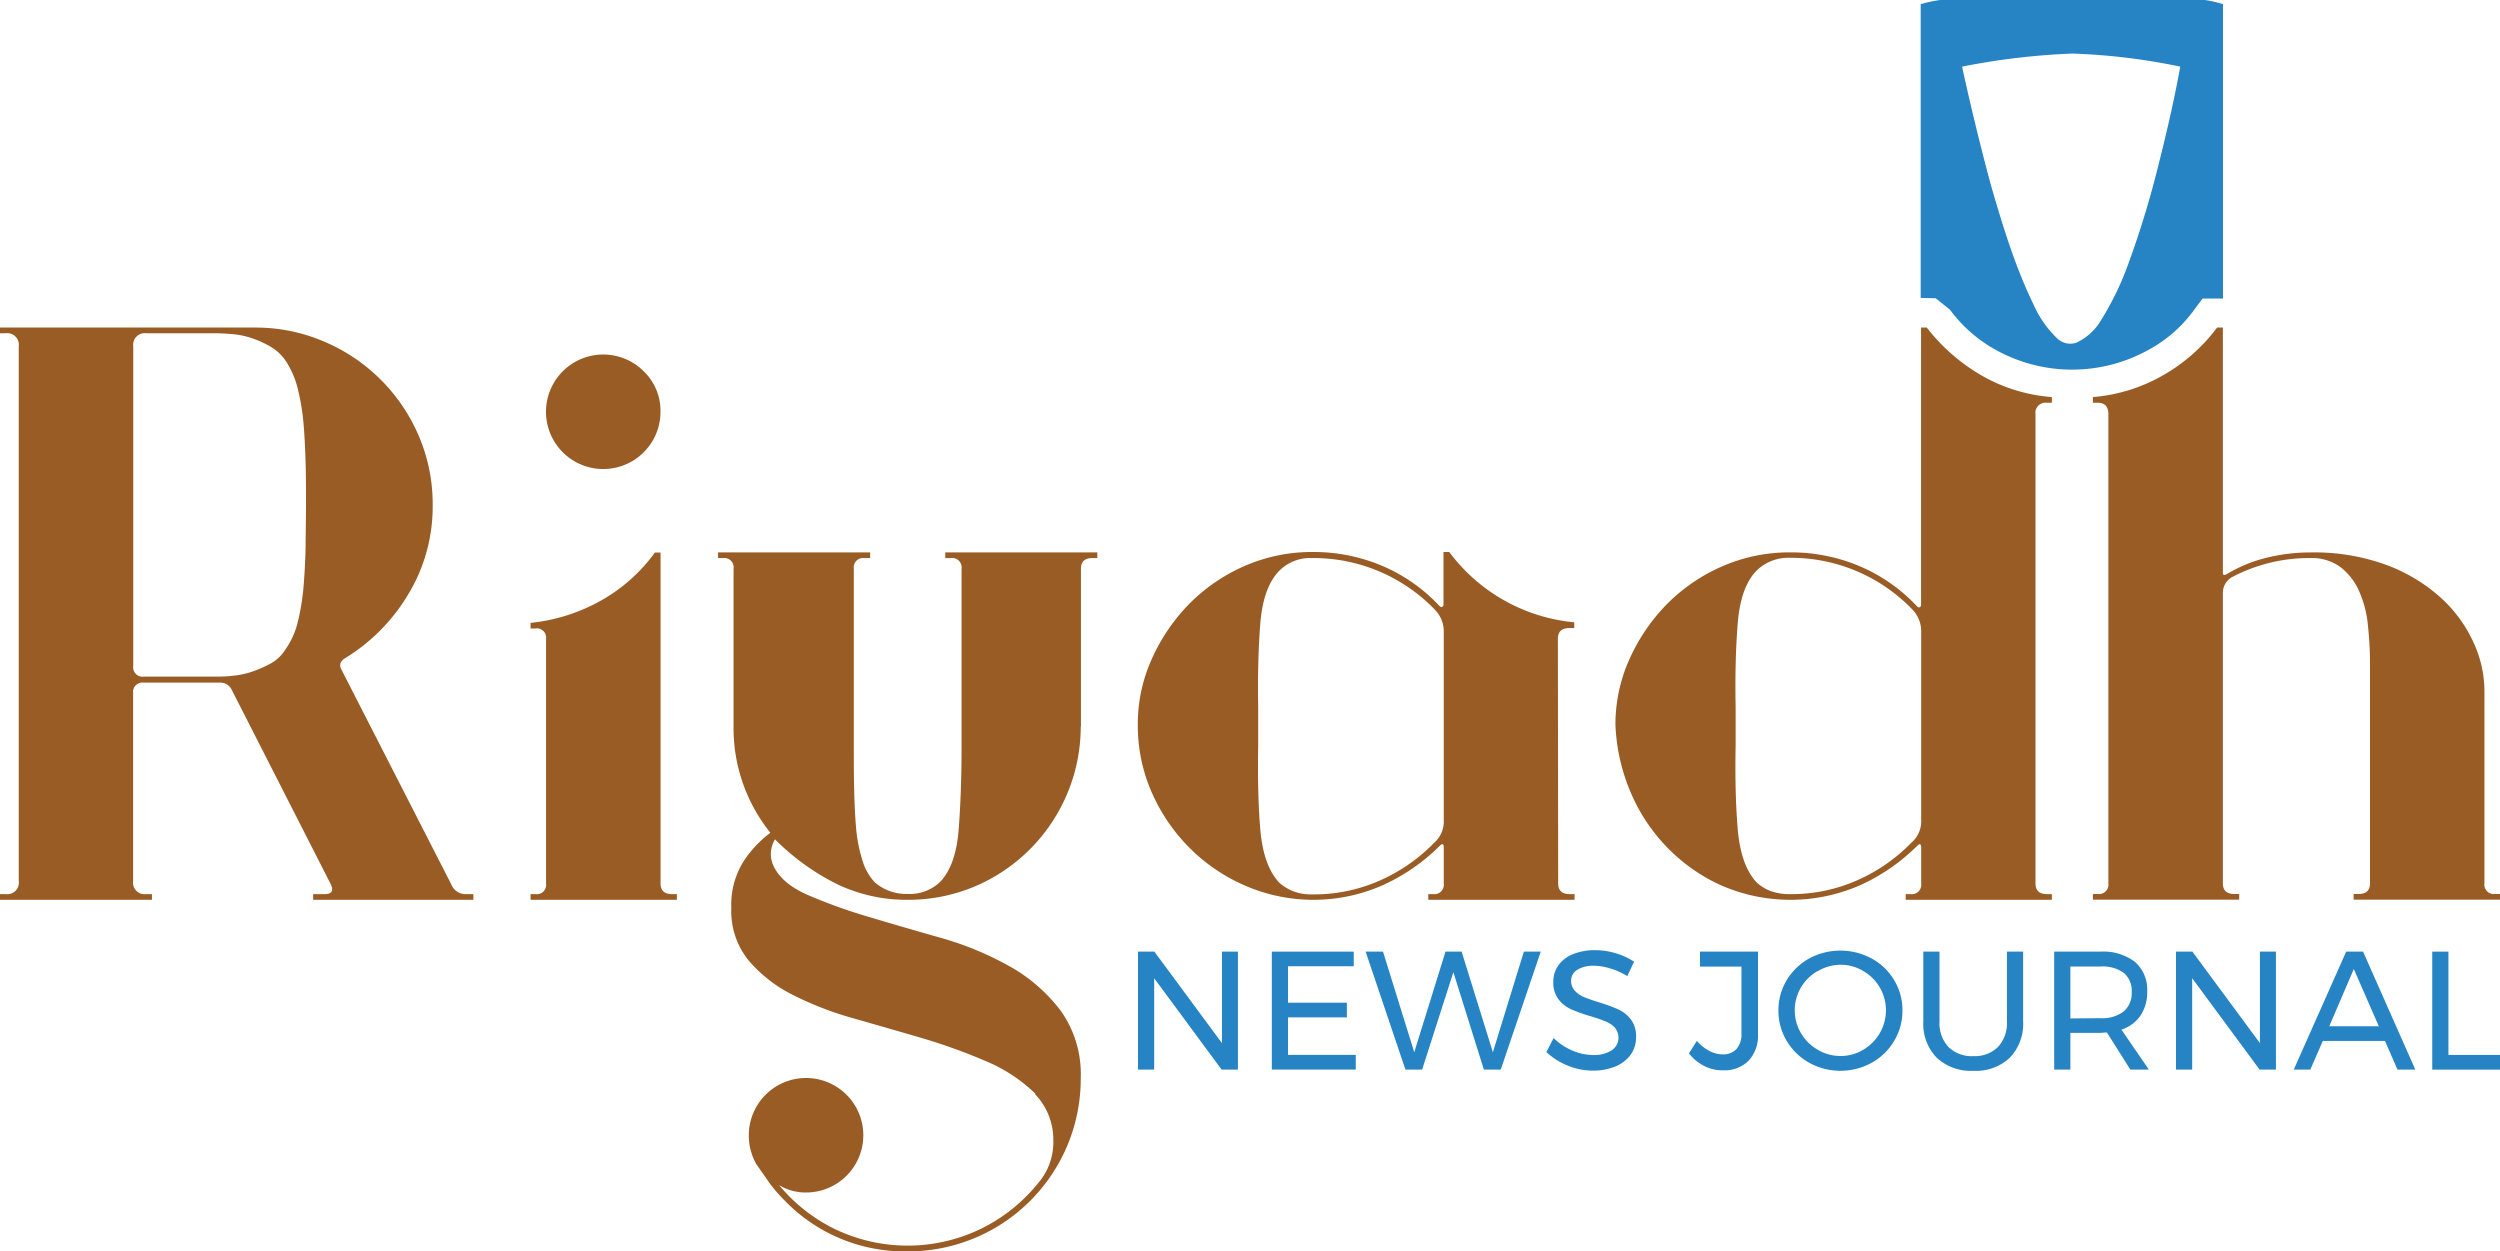<?xml version="1.0" encoding="UTF-8" standalone="no"?>
<svg
   xmlns:dc="http://purl.org/dc/elements/1.1/"
   xmlns:cc="http://creativecommons.org/ns#"
   xmlns:rdf="http://www.w3.org/1999/02/22-rdf-syntax-ns#"
   xmlns:svg="http://www.w3.org/2000/svg"
   xmlns="http://www.w3.org/2000/svg"
   id="Layer_1"
   data-name="Layer 1"
   viewBox="0 0 400 200.224"
   version="1.1"
   width="400"
   height="200.224">
  <defs
     id="defs4">
    <style
       id="style2">.cls-1{fill:#995c25;}.cls-2{fill:#2784c4;}</style>
  </defs>
  <path
     class="cls-1"
     d="m 75.74,143.06 v 0.91 H 50.1 v -0.91 h 1.83 c 1.13,0 1.49,-0.52 1,-1.57 L 37,110.22 a 2,2 0 0 0 -1.71,-1 H 23 a 1.5,1.5 0 0 0 -1.7,1.69 v 30.05 a 1.85,1.85 0 0 0 2.09,2.1 h 0.92 v 0.91 H 0 v -0.91 H 0.92 A 1.85,1.85 0 0 0 3,140.96 V 55.42 A 1.86,1.86 0 0 0 0.91,53.32 H 0 V 52.41 H 40.81 A 27.73,27.73 0 0 1 51.87,54.66 28.52,28.52 0 0 1 67,69.74 27.57,27.57 0 0 1 69.23,80.8 27.08,27.08 0 0 1 65.3,95.12 a 29.9,29.9 0 0 1 -10.2,10.26 1.69,1.69 0 0 0 -0.59,0.66 1.25,1.25 0 0 0 0.07,1 l 17.62,34.45 a 2.46,2.46 0 0 0 2.49,1.57 z M 45.65,103.94 a 12.82,12.82 0 0 0 2,-4.44 36.38,36.38 0 0 0 0.92,-5.69 q 0.26,-3.08 0.33,-6.41 c 0,-2.23 0.06,-4.42 0.06,-6.6 0,-2.18 0,-4.39 -0.06,-6.61 -0.06,-2.22 -0.16,-4.34 -0.33,-6.35 a 36.23,36.23 0 0 0 -0.92,-5.62 14.41,14.41 0 0 0 -2,-4.58 7.5,7.5 0 0 0 -2.35,-2.16 15.39,15.39 0 0 0 -3,-1.37 13,13 0 0 0 -3.14,-0.65 c -1,-0.09 -2,-0.14 -2.88,-0.14 H 23.41 a 1.86,1.86 0 0 0 -2.09,2.1 v 51.14 a 1.5,1.5 0 0 0 1.7,1.7 h 11.25 c 0.87,0 1.83,0 2.88,-0.13 a 13,13 0 0 0 3.14,-0.65 18.76,18.76 0 0 0 3,-1.31 6.35,6.35 0 0 0 2.36,-2.23 z"
     id="path6" />
  <path
     class="cls-1"
     d="m 105.69,141.35 c 0,1.14 0.61,1.71 1.84,1.71 h 0.77 v 0.91 H 84.89 v -0.91 h 0.79 a 1.5,1.5 0 0 0 1.69,-1.71 v -39.1 a 1.49,1.49 0 0 0 -1.69,-1.7 h -0.79 v -0.89 a 28.89,28.89 0 0 0 11.32,-3.6 26.82,26.82 0 0 0 8.57,-7.65 h 0.91 z M 103,59.41 a 9.16,9.16 0 1 0 2.68,6.47 8.8,8.8 0 0 0 -2.68,-6.47 z"
     id="path8" />
  <path
     class="cls-1"
     d="m 172.92,116.24 a 27.8,27.8 0 0 1 -17.07,25.64 27.42,27.42 0 0 1 -10.66,2.09 25.84,25.84 0 0 1 -11.06,-2.41 37.62,37.62 0 0 1 -10.13,-7.27 4.5,4.5 0 0 0 -0.27,4.19 q 1.32,2.88 5.5,4.71 a 85.41,85.41 0 0 0 9.62,3.47 q 5.42,1.62 11.44,3.33 a 50.67,50.67 0 0 1 11.05,4.51 26.45,26.45 0 0 1 8.31,7.13 17.48,17.48 0 0 1 3.27,10.86 27.61,27.61 0 0 1 -27.73,27.73 26.69,26.69 0 0 1 -19.62,-8.11 24.57,24.57 0 0 1 -2.49,-2.88 c -0.69,-1 -1.39,-2 -2.09,-3 a 9.27,9.27 0 0 1 -1.18,-4.58 9.16,9.16 0 1 1 9.16,9.15 8.14,8.14 0 0 1 -4.31,-1.18 26.76,26.76 0 0 0 9,7.07 26.91,26.91 0 0 0 23.41,-0.14 27,27 0 0 0 9.09,-7.32 10,10 0 0 0 2.37,-6.8 10.47,10.47 0 0 0 -2.89,-7.33 v -0.13 a 25.48,25.48 0 0 0 -8,-5.23 91.54,91.54 0 0 0 -10.21,-3.67 q -5.35,-1.56 -10.85,-3.13 a 53.46,53.46 0 0 1 -9.82,-3.8 22.54,22.54 0 0 1 -7,-5.49 12.52,12.52 0 0 1 -2.75,-8.37 13,13 0 0 1 2,-7.52 18.1,18.1 0 0 1 4.25,-4.52 26.68,26.68 0 0 1 -5.89,-17 V 91 a 1.5,1.5 0 0 0 -1.69,-1.71 h -0.79 v -0.91 h 24.33 v 0.91 H 138.3 A 1.5,1.5 0 0 0 136.61,91 v 28.51 c 0,2.44 0,4.78 0.06,7 0.06,2.22 0.15,4.27 0.32,6.15 a 23.71,23.71 0 0 0 1,5 8.74,8.74 0 0 0 2,3.54 7.7,7.7 0 0 0 5.23,1.83 7,7 0 0 0 5.1,-1.83 c 1.74,-1.74 2.77,-4.58 3.07,-8.51 0.3,-3.93 0.46,-8.32 0.46,-13.21 V 91 a 1.51,1.51 0 0 0 -1.7,-1.71 h -0.91 v -0.91 h 24.33 v 0.91 h -0.79 q -1.83,0 -1.83,1.71 v 25.24 z"
     id="path10" />
  <path
     class="cls-1"
     d="m 249.31,141.35 c 0,1.14 0.62,1.71 1.83,1.71 h 0.79 v 0.91 h -23.41 v -0.91 h 0.79 a 1.51,1.51 0 0 0 1.69,-1.71 v -5.75 c 0,-0.61 -0.22,-0.69 -0.65,-0.26 a 31,31 0 0 1 -9.09,6.28 27.43,27.43 0 0 1 -21.78,0.19 28.45,28.45 0 0 1 -9,-6 29.07,29.07 0 0 1 -6.14,-8.89 26.52,26.52 0 0 1 -2.29,-11 25.2,25.2 0 0 1 2.23,-10.46 30.09,30.09 0 0 1 6,-8.84 28.43,28.43 0 0 1 8.9,-6.08 26.9,26.9 0 0 1 10.85,-2.22 28.21,28.21 0 0 1 11.13,2.22 27,27 0 0 1 9.15,6.41 c 0.18,0.18 0.33,0.22 0.46,0.13 a 0.42,0.42 0 0 0 0.19,-0.39 v -8.37 h 0.92 a 28.22,28.22 0 0 0 20,11.25 v 0.92 h -0.79 c -1.21,0 -1.83,0.56 -1.83,1.7 z M 231,101.2 a 4.94,4.94 0 0 0 -1.44,-3.67 26.93,26.93 0 0 0 -19.49,-8.24 h -0.25 a 6.9,6.9 0 0 0 -5.1,2 q -2.62,2.63 -3.08,8.57 c -0.31,4 -0.41,8.4 -0.33,13.28 v 6.15 c -0.08,5 0,9.41 0.33,13.34 0.33,3.93 1.33,6.8 3.08,8.64 a 7.51,7.51 0 0 0 5.1,1.83 h 0.25 a 25.84,25.84 0 0 0 10.73,-2.23 27.59,27.59 0 0 0 8.64,-6 4.53,4.53 0 0 0 1.56,-3.67 z"
     id="path12" />
  <path
     class="cls-1"
     d="m 258.47,115.98 a 25.35,25.35 0 0 1 2.22,-10.46 30.12,30.12 0 0 1 6,-8.84 28.32,28.32 0 0 1 8.9,-6.08 26.87,26.87 0 0 1 10.85,-2.22 28.16,28.16 0 0 1 11.12,2.22 26.93,26.93 0 0 1 9.16,6.41 c 0.17,0.18 0.33,0.22 0.46,0.13 a 0.44,0.44 0 0 0 0.19,-0.39 V 52.41 h 0.91 a 30.31,30.31 0 0 0 8.64,7.59 26.48,26.48 0 0 0 11.38,3.53 v 0.91 h -0.79 a 1.62,1.62 0 0 0 -1.83,1.84 v 75.07 q 0,1.71 1.83,1.71 h 0.79 v 0.91 h -23.39 v -0.91 h 0.78 a 1.51,1.51 0 0 0 1.7,-1.71 v -5.75 c 0,-0.61 -0.22,-0.69 -0.65,-0.26 a 31,31 0 0 1 -9.09,6.28 27.75,27.75 0 0 1 -21.91,0.19 27.91,27.91 0 0 1 -8.77,-6 28.56,28.56 0 0 1 -6,-8.89 30.69,30.69 0 0 1 -2.5,-10.94 z m 19.23,3.27 c -0.09,5 0,9.41 0.33,13.34 0.33,3.93 1.32,6.8 3.07,8.64 a 7.19,7.19 0 0 0 2.29,1.37 9.07,9.07 0 0 0 3.07,0.46 25.91,25.91 0 0 0 10.73,-2.23 27.55,27.55 0 0 0 8.63,-6 4.51,4.51 0 0 0 1.57,-3.67 v -30 a 5,5 0 0 0 -1.44,-3.67 26.93,26.93 0 0 0 -19.49,-8.24 7.27,7.27 0 0 0 -5.36,2 q -2.62,2.63 -3.07,8.57 c -0.32,4 -0.42,8.4 -0.33,13.28 z"
     id="path14" />
  <path
     class="cls-1"
     d="m 379.2,106.3 a 58.16,58.16 0 0 0 -0.33,-6.21 17.36,17.36 0 0 0 -1.38,-5.43 9.88,9.88 0 0 0 -2.93,-3.86 7.71,7.71 0 0 0 -4.91,-1.51 26.43,26.43 0 0 0 -12.43,3 2.86,2.86 0 0 0 -1.56,2.61 v 46.43 c 0,1.14 0.6,1.71 1.83,1.71 h 0.78 v 0.91 h -23.41 v -0.91 h 0.78 a 1.51,1.51 0 0 0 1.7,-1.71 V 66.28 c 0,-1.23 -0.57,-1.84 -1.7,-1.84 h -0.78 v -0.91 a 26.79,26.79 0 0 0 11.31,-3.53 28.27,28.27 0 0 0 8.57,-7.59 h 0.92 v 39.25 c 0,0.34 0.17,0.44 0.52,0.26 a 23,23 0 0 1 6.47,-2.68 29.15,29.15 0 0 1 7,-0.85 33.63,33.63 0 0 1 12.17,2 27,27 0 0 1 8.69,5.23 21.88,21.88 0 0 1 5.23,7.13 18.63,18.63 0 0 1 1.77,7.72 v 30.86 a 1.51,1.51 0 0 0 1.7,1.71 H 400 v 0.91 h -23.42 v -0.91 h 0.79 c 1.21,0 1.83,-0.57 1.83,-1.71 z"
     id="path16" />
  <path
     class="cls-2"
     d="m 195.51,152.26 h 2.56 v 18.88 h -2.61 l -10.79,-14.62 v 14.62 h -2.59 v -18.88 h 2.62 l 10.81,14.64 z"
     id="path18" />
  <path
     class="cls-2"
     d="m 203.49,152.26 h 13.11 v 2.34 h -10.52 v 5.83 h 9.42 v 2.35 h -9.42 v 6 h 10.84 v 2.35 h -13.43 z"
     id="path20" />
  <path
     class="cls-2"
     d="m 243.82,152.26 h 2.7 l -6.4,18.88 h -2.7 l -4.88,-15.59 -5,15.59 h -2.67 l -6.37,-18.88 h 2.78 l 5,16.1 5,-16.1 h 2.58 l 5,16.1 z"
     id="path22" />
  <path
     class="cls-2"
     d="m 257.61,154.94 a 9.18,9.18 0 0 0 -2.6,-0.42 4.83,4.83 0 0 0 -2.63,0.64 2,2 0 0 0 -1,1.74 2.29,2.29 0 0 0 0.6,1.63 4.31,4.31 0 0 0 1.45,1 c 0.58,0.24 1.38,0.52 2.41,0.84 a 28.88,28.88 0 0 1 3.1,1.14 5.38,5.38 0 0 1 2,1.6 4.42,4.42 0 0 1 0.83,2.82 4.71,4.71 0 0 1 -0.87,2.83 5.62,5.62 0 0 1 -2.46,1.88 9.31,9.31 0 0 1 -3.62,0.66 10.53,10.53 0 0 1 -4,-0.81 11,11 0 0 1 -3.4,-2.16 l 1.16,-2.24 a 9.62,9.62 0 0 0 3,2 8.44,8.44 0 0 0 3.28,0.71 5.16,5.16 0 0 0 3,-0.74 2.45,2.45 0 0 0 0.5,-3.65 4.09,4.09 0 0 0 -1.5,-1 24.51,24.51 0 0 0 -2.43,-0.83 25.18,25.18 0 0 1 -3.08,-1.11 5.35,5.35 0 0 1 -2,-1.59 4.38,4.38 0 0 1 -0.82,-2.78 4.43,4.43 0 0 1 0.83,-2.67 5.34,5.34 0 0 1 2.35,-1.78 9.28,9.28 0 0 1 3.51,-0.62 11.44,11.44 0 0 1 3.33,0.5 11,11 0 0 1 2.9,1.34 l -1.08,2.31 a 11.22,11.22 0 0 0 -2.76,-1.24 z"
     id="path24" />
  <path
     class="cls-2"
     d="m 279.77,169.72 a 5.48,5.48 0 0 1 -4.13,1.53 6.37,6.37 0 0 1 -3,-0.71 7.24,7.24 0 0 1 -2.41,-2 l 1.27,-2 a 6.65,6.65 0 0 0 2,1.61 4.64,4.64 0 0 0 2.11,0.55 2.87,2.87 0 0 0 2.25,-0.88 3.61,3.61 0 0 0 0.77,-2.49 V 154.66 H 272 v -2.4 h 9.28 v 13.16 a 5.89,5.89 0 0 1 -1.51,4.3 z"
     id="path26" />
  <path
     class="cls-2"
     d="m 299.47,153.36 a 9.52,9.52 0 0 1 3.6,3.47 9.24,9.24 0 0 1 1.32,4.84 9.37,9.37 0 0 1 -1.32,4.87 9.53,9.53 0 0 1 -3.6,3.5 10.35,10.35 0 0 1 -10,0 9.67,9.67 0 0 1 -3.6,-3.5 9.37,9.37 0 0 1 -1.32,-4.87 9.24,9.24 0 0 1 1.32,-4.84 9.64,9.64 0 0 1 3.59,-3.47 10.52,10.52 0 0 1 10,0 z m -8.63,2 a 7.32,7.32 0 0 0 -2.68,2.62 7.22,7.22 0 0 0 0,7.33 7.32,7.32 0 0 0 2.68,2.65 7.08,7.08 0 0 0 3.66,1 6.94,6.94 0 0 0 3.62,-1 7.37,7.37 0 0 0 2.64,-2.65 7.28,7.28 0 0 0 0,-7.33 7.37,7.37 0 0 0 -2.64,-2.62 7,7 0 0 0 -3.62,-1 7.16,7.16 0 0 0 -3.66,1.03 z"
     id="path28" />
  <path
     class="cls-2"
     d="m 311.74,167.51 a 5.32,5.32 0 0 0 4,1.47 5.26,5.26 0 0 0 3.94,-1.47 5.63,5.63 0 0 0 1.43,-4.09 v -11.16 h 2.59 v 11.16 a 7.8,7.8 0 0 1 -2.12,5.8 7.89,7.89 0 0 1 -5.84,2.11 8,8 0 0 1 -5.88,-2.11 7.77,7.77 0 0 1 -2.13,-5.8 v -11.16 h 2.59 v 11.16 a 5.59,5.59 0 0 0 1.42,4.09 z"
     id="path30" />
  <path
     class="cls-2"
     d="m 340.86,171.14 -3.75,-5.94 c -0.43,0 -0.78,0.06 -1.06,0.06 h -4.79 v 5.88 h -2.59 v -18.88 h 7.38 a 8.36,8.36 0 0 1 5.55,1.65 5.86,5.86 0 0 1 1.95,4.71 6.69,6.69 0 0 1 -1.06,3.86 5.93,5.93 0 0 1 -3.06,2.26 l 4.39,6.4 z m -4.81,-8.23 a 5.68,5.68 0 0 0 3.73,-1.07 3.81,3.81 0 0 0 1.29,-3.14 3.7,3.7 0 0 0 -1.29,-3.06 5.86,5.86 0 0 0 -3.73,-1 h -4.79 v 8.31 z"
     id="path32" />
  <path
     class="cls-2"
     d="m 361.59,152.26 h 2.56 v 18.88 h -2.61 l -10.79,-14.62 v 14.62 h -2.59 v -18.88 h 2.62 l 10.81,14.64 z"
     id="path34" />
  <path
     class="cls-2"
     d="m 383.6,171.14 -2,-4.59 h -9.95 l -2,4.59 H 367 l 8.39,-18.88 h 2.7 l 8.36,18.88 z m -10.92,-6.94 h 7.93 l -4,-9.16 z"
     id="path36" />
  <path
     class="cls-2"
     d="m 389.16,152.26 h 2.59 v 16.53 H 400 v 2.35 h -10.84 z"
     id="path38" />
  <path
     class="cls-2"
     d="m 309.71,47.72 2.29,1.84 a 22.76,22.76 0 0 0 7.29,6.4 25.18,25.18 0 0 0 24.5,0 21.7,21.7 0 0 0 7.21,-6.3 l 1.41,-1.89 h 3.27 V 0.66 A 19.59,19.59 0 0 0 352.78,0 h -42.36 a 20.5,20.5 0 0 0 -3.11,0.67 c 0,11.71 0,29.52 0,47 z M 331.58,8.57 a 100.27,100.27 0 0 1 17.26,2.09 c -1,5.54 -2.28,11 -3.68,16.5 a 150.17,150.17 0 0 1 -4.55,14.83 46.88,46.88 0 0 1 -4.4,9.17 8.88,8.88 0 0 1 -4,3.67 3,3 0 0 1 -3,-0.63 16.91,16.91 0 0 1 -3.8,-5.38 c -3,-6.16 -5,-12.76 -6.9,-19.33 Q 316,20.15 313.93,10.66 a 112.83,112.83 0 0 1 17.65,-2.09 z"
     id="path40" />
</svg>
